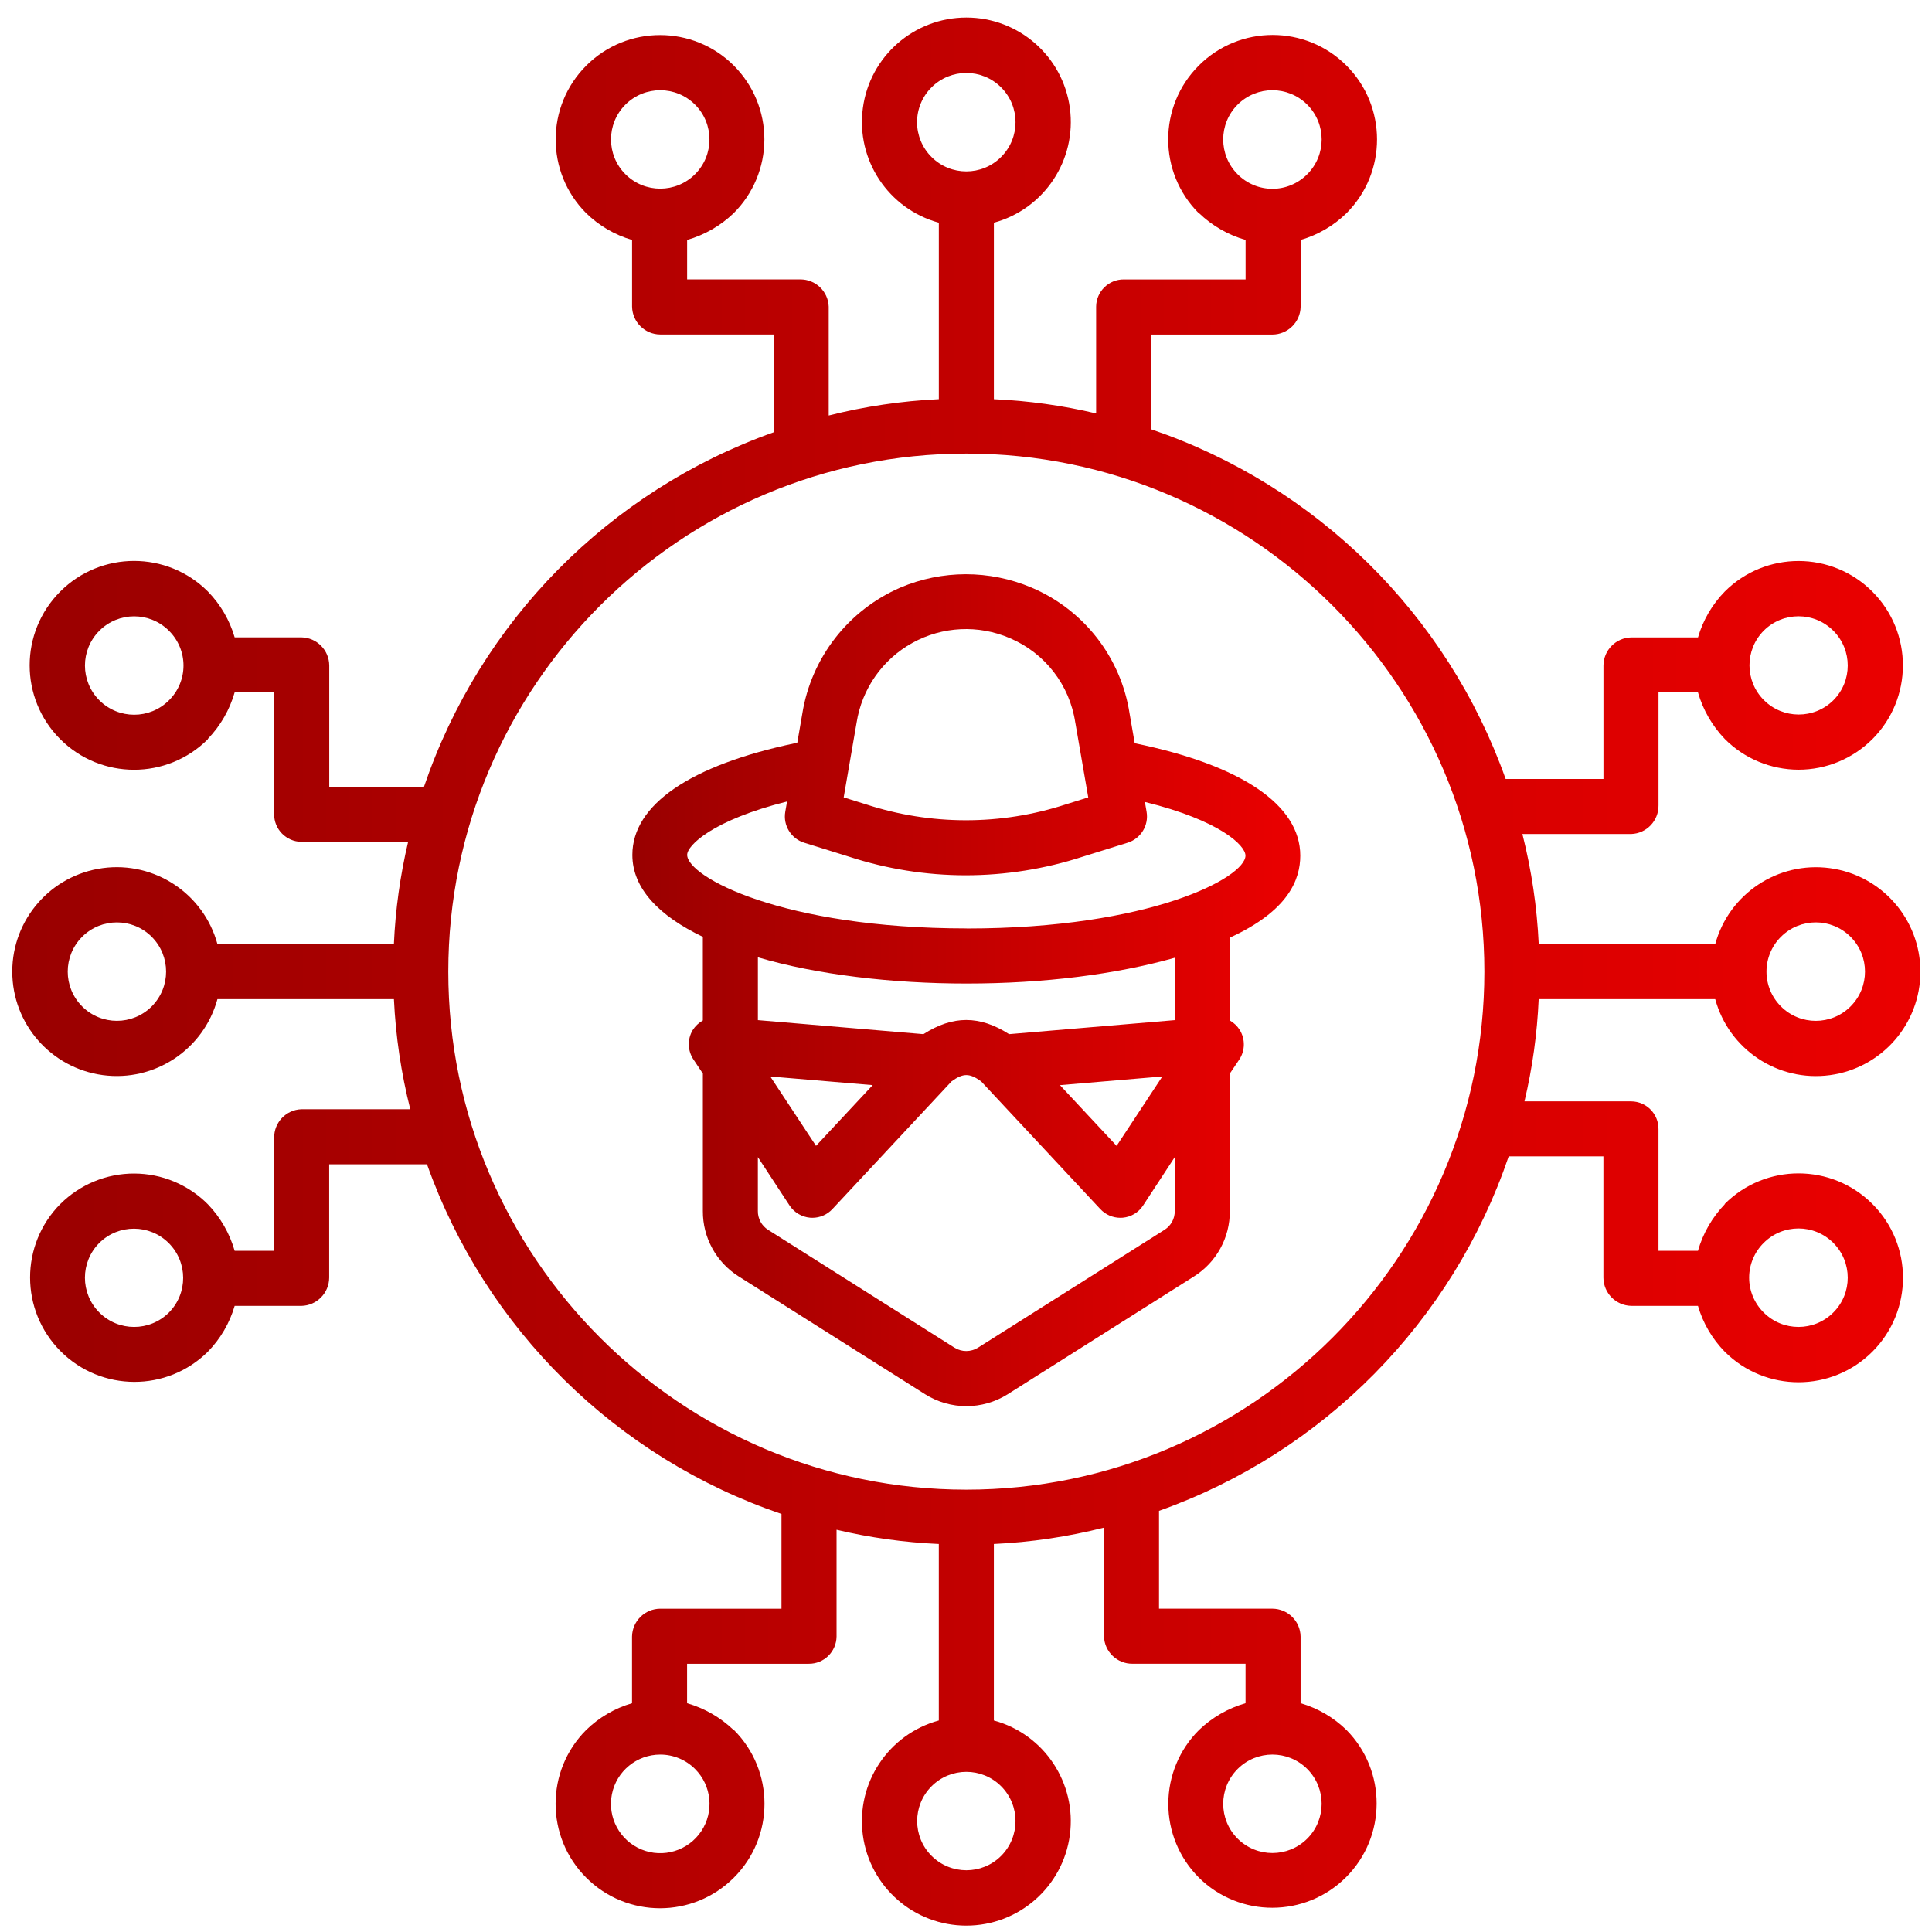 <?xml version="1.0" encoding="utf-8"?>
<!-- Generator: Adobe Illustrator 16.0.0, SVG Export Plug-In . SVG Version: 6.00 Build 0)  -->
<!DOCTYPE svg PUBLIC "-//W3C//DTD SVG 1.1//EN" "http://www.w3.org/Graphics/SVG/1.1/DTD/svg11.dtd">
<svg version="1.1" id="Layer_1" xmlns="http://www.w3.org/2000/svg" xmlns:xlink="http://www.w3.org/1999/xlink" x="0px" y="0px"
	 width="81px" height="81px" viewBox="0 0 81 81" enable-background="new 0 0 81 81" xml:space="preserve">
<g>
	<defs>
		<rect id="SVGID_1_" x="0.514" y="0.735" width="80" height="80"/>
	</defs>
	<clipPath id="SVGID_2_">
		<use xlink:href="#SVGID_1_"  overflow="visible"/>
	</clipPath>
	<g clip-path="url(#SVGID_2_)">
		<linearGradient id="SVGID_3_" gradientUnits="userSpaceOnUse" x1="26.512" y1="41.514" x2="54.516" y2="41.514">
			<stop  offset="0" style="stop-color:#990000"/>
			<stop  offset="1" style="stop-color:#EB0000"/>
		</linearGradient>
		<path fill="url(#SVGID_3_)" d="M47.574,31.161l-0.213-1.231c-0.359-2.362-1.92-4.369-4.122-5.299
			c-1.757-0.743-3.741-0.741-5.497,0.006c-2.18,0.947-3.728,2.938-4.105,5.284l-0.21,1.219c-0.029,0.006-0.056,0.011-0.085,0.018
			c-4.411,0.923-6.83,2.587-6.83,4.685c0,1.42,1.141,2.568,2.955,3.435v3.505c-0.175,0.099-0.321,0.239-0.428,0.409
			c-0.225,0.381-0.212,0.857,0.033,1.225l0.396,0.593v5.764c-0.007,1.111,0.561,2.147,1.5,2.74l7.82,4.942
			c1.058,0.664,2.4,0.664,3.458,0l7.815-4.942c0.94-0.593,1.508-1.629,1.5-2.74v-5.764l0.4-0.593
			c0.242-0.369,0.251-0.846,0.023-1.225c-0.104-0.17-0.25-0.311-0.424-0.41v-3.47c2.475-1.13,2.955-2.453,2.955-3.438
			C54.516,33.752,52.057,32.079,47.574,31.161z M35.913,30.298c0.222-1.417,1.087-2.654,2.344-3.347
			c1.256-0.693,2.763-0.766,4.081-0.197c1.469,0.622,2.509,1.963,2.744,3.541c0.001,0.006,0.002,0.012,0.004,0.018l0.539,3.118
			l-0.933,0.291c-2.729,0.892-5.671,0.89-8.399-0.004l-0.921-0.287L35.913,30.298z M40.529,41.235c3.231,0,6.25-0.382,8.723-1.08
			v2.614l-6.945,0.588c-1.229-0.791-2.363-0.791-3.591,0l-6.941-0.588v-2.633C34.248,40.865,37.408,41.236,40.529,41.235
			L40.529,41.235z M48.732,45.131l-1.918,2.91l-2.375-2.546L48.732,45.131z M36.588,45.494l-2.376,2.547l-1.918-2.909L36.588,45.494
			z M49.252,50.771c0.005,0.318-0.156,0.616-0.425,0.787L41.006,56.5c-0.303,0.191-0.689,0.191-0.993,0l-7.814-4.941
			c-0.268-0.171-0.429-0.469-0.425-0.786v-2.261l1.326,2.025c0.193,0.295,0.512,0.485,0.863,0.516
			c0.033,0.003,0.063,0.004,0.095,0.004c0.32,0,0.625-0.133,0.842-0.367l4.996-5.355c0.486-0.349,0.75-0.349,1.237,0l4.996,5.355
			c0.219,0.234,0.523,0.367,0.844,0.367c0.032,0,0.064-0.001,0.097-0.004c0.35-0.03,0.667-0.221,0.857-0.516l1.326-2.025
			L49.252,50.771z M40.529,38.925c-7.732,0-11.719-2.162-11.719-3.085c0-0.398,1.076-1.459,4.188-2.237l-0.075,0.431
			c-0.099,0.57,0.241,1.126,0.794,1.298l1.873,0.583c1.581,0.517,3.234,0.781,4.898,0.782c1.664-0.001,3.318-0.264,4.901-0.778
			l1.888-0.588c0.553-0.172,0.893-0.728,0.794-1.298L48,33.622c3.16,0.78,4.217,1.828,4.217,2.25c0,0.915-3.977,3.056-11.688,3.056
			V38.925z"/>
		<linearGradient id="SVGID_4_" gradientUnits="userSpaceOnUse" x1="0.514" y1="40.735" x2="80.514" y2="40.735">
			<stop  offset="0" style="stop-color:#990000"/>
			<stop  offset="1" style="stop-color:#EB0000"/>
		</linearGradient>
		<path fill="url(#SVGID_4_)" d="M71.912,41.891c0.578,2.115,2.632,3.477,4.806,3.185c2.173-0.292,3.796-2.146,3.796-4.339
			c0-2.193-1.623-4.048-3.796-4.339c-2.174-0.292-4.228,1.069-4.806,3.185h-7.4c-0.072-1.558-0.303-3.105-0.685-4.617h4.565
			c0.644-0.023,1.15-0.557,1.142-1.201v-4.735h1.655c0.209,0.731,0.596,1.401,1.123,1.951c0.817,0.823,1.93,1.286,3.09,1.289
			c1.16,0.001,2.272-0.458,3.094-1.277v0.001c1.71-1.708,1.713-4.478,0.006-6.189c-1.707-1.711-4.479-1.714-6.189-0.006
			c-0.527,0.539-0.913,1.2-1.123,1.924h-2.797c-0.646,0.012-1.164,0.537-1.167,1.182v4.754h-4.101
			c-2.453-6.901-7.928-12.302-14.861-14.66v-3.972h5.083c0.646-0.004,1.171-0.522,1.183-1.167V10.06
			c0.724-0.21,1.385-0.596,1.924-1.123c1.707-1.71,1.705-4.481-0.004-6.19s-4.48-1.709-6.189,0c-1.71,1.709-1.711,4.479-0.004,6.19
			h0.014c0.549,0.528,1.219,0.913,1.951,1.123v1.655h-5.1c-0.637-0.007-1.16,0.504-1.166,1.142v4.477
			c-1.407-0.333-2.842-0.533-4.287-0.597V9.337c2.115-0.578,3.477-2.632,3.186-4.806c-0.292-2.174-2.146-3.796-4.34-3.796
			c-2.193,0-4.048,1.623-4.339,3.796c-0.292,2.173,1.069,4.228,3.185,4.806v7.399c-1.558,0.074-3.105,0.303-4.617,0.685v-4.565
			c-0.023-0.644-0.556-1.151-1.201-1.142h-4.735V10.06c0.732-0.21,1.402-0.595,1.951-1.123c0.822-0.818,1.286-1.929,1.288-3.089
			c0.002-1.16-0.458-2.273-1.277-3.094h0.001c-1.708-1.71-4.479-1.713-6.189-0.006c-1.711,1.708-1.714,4.479-0.006,6.189
			c0.539,0.527,1.2,0.913,1.924,1.123v2.797c0.012,0.645,0.536,1.163,1.182,1.167h4.754v4.1c-6.901,2.453-12.302,7.928-14.66,14.862
			h-3.972v-5.083c-0.004-0.646-0.521-1.17-1.167-1.182H9.838c-0.211-0.724-0.597-1.385-1.124-1.924
			c-1.71-1.708-4.481-1.706-6.189,0.003c-1.709,1.71-1.709,4.481,0,6.19c1.708,1.709,4.479,1.71,6.189,0.003v-0.014
			c0.528-0.549,0.914-1.219,1.124-1.951h1.655v5.099c-0.007,0.637,0.504,1.16,1.141,1.167h4.477
			c-0.333,1.407-0.533,2.842-0.597,4.287H9.116c-0.579-2.116-2.633-3.477-4.806-3.185c-2.174,0.291-3.796,2.146-3.796,4.339
			c0,2.193,1.623,4.047,3.796,4.339c2.173,0.292,4.227-1.069,4.806-3.185h7.399c0.074,1.558,0.303,3.104,0.686,4.616h-4.565
			c-0.644,0.022-1.151,0.556-1.141,1.2v4.736H9.838c-0.21-0.732-0.595-1.402-1.124-1.952c-0.818-0.822-1.929-1.286-3.089-1.288
			c-1.16-0.002-2.273,0.458-3.094,1.277v-0.002c-1.697,1.711-1.692,4.47,0.009,6.175c1.702,1.705,4.461,1.715,6.174,0.021
			c0.527-0.539,0.913-1.199,1.124-1.922h2.796c0.646-0.013,1.163-0.538,1.167-1.184v-4.753h4.101
			c2.453,6.901,7.927,12.302,14.862,14.66v3.972H27.68c-0.646,0.004-1.169,0.521-1.182,1.167v2.796
			c-0.724,0.211-1.385,0.598-1.924,1.124c-1.708,1.71-1.707,4.481,0.003,6.19c1.709,1.71,4.481,1.71,6.191,0
			c1.71-1.709,1.711-4.48,0.003-6.19h-0.014c-0.549-0.527-1.219-0.913-1.951-1.124v-1.654h5.1c0.637,0.007,1.159-0.504,1.167-1.142
			v-4.477c1.407,0.333,2.842,0.533,4.287,0.597v7.4c-2.116,0.577-3.477,2.631-3.185,4.805c0.291,2.174,2.146,3.796,4.339,3.796
			c2.193,0,4.048-1.622,4.34-3.796c0.291-2.174-1.07-4.228-3.186-4.805v-7.4c1.559-0.073,3.104-0.303,4.617-0.686v4.565
			c0.022,0.644,0.556,1.151,1.199,1.142h4.736v1.654c-0.732,0.211-1.402,0.597-1.951,1.124c-0.822,0.817-1.285,1.93-1.287,3.09
			c-0.002,1.159,0.457,2.272,1.276,3.093h-0.001c1.709,1.697,4.469,1.693,6.174-0.008c1.705-1.702,1.715-4.461,0.021-6.175
			c-0.539-0.526-1.2-0.913-1.924-1.124v-2.796c-0.012-0.646-0.537-1.163-1.183-1.167h-4.753v-4.101
			c6.901-2.452,12.301-7.927,14.66-14.861h3.972v5.083c0.003,0.646,0.521,1.171,1.167,1.184h2.797
			c0.21,0.723,0.596,1.383,1.123,1.922c1.711,1.709,4.482,1.707,6.191-0.002c1.709-1.71,1.709-4.481,0-6.191
			c-1.709-1.709-4.48-1.711-6.191-0.003v0.014c-0.527,0.55-0.914,1.22-1.123,1.952h-1.655v-5.1c0.007-0.638-0.505-1.16-1.142-1.166
			h-4.477c0.334-1.408,0.533-2.843,0.596-4.287H71.912z M74.668,39.276c0.807-0.806,2.112-0.806,2.918,0
			c0.807,0.806,0.807,2.112,0,2.919c-0.806,0.806-2.111,0.806-2.918,0c-0.389-0.387-0.607-0.912-0.607-1.459
			C74.061,40.188,74.279,39.663,74.668,39.276z M73.944,26.443c0.806-0.807,2.112-0.807,2.919,0c0.806,0.806,0.806,2.113,0,2.918
			c-0.808,0.798-2.107,0.794-2.91-0.008C73.15,28.551,73.146,27.25,73.944,26.443z M51.887,7.305c-0.805-0.806-0.805-2.113,0-2.918
			c0.807-0.806,2.113-0.806,2.92,0c0.806,0.806,0.806,2.113,0,2.918c-0.387,0.39-0.912,0.61-1.46,0.61
			C52.798,7.915,52.272,7.695,51.887,7.305z M26.221,4.386c0.807-0.804,2.112-0.804,2.919,0c0.806,0.806,0.806,2.113,0,2.918
			s-2.112,0.806-2.919,0C25.415,6.499,25.415,5.192,26.221,4.386z M7.083,29.362c-0.806,0.805-2.111,0.804-2.917-0.001
			c-0.806-0.805-0.806-2.111,0-2.917c0.805-0.806,2.11-0.806,2.917,0c0.39,0.385,0.61,0.911,0.61,1.459
			C7.693,28.451,7.473,28.977,7.083,29.362z M6.359,42.195C5.554,43,4.248,43,3.443,42.193c-0.805-0.805-0.805-2.111,0-2.916
			c0.805-0.806,2.111-0.806,2.917-0.001C7.165,40.083,7.165,41.389,6.359,42.195z M7.083,55.028c-0.806,0.806-2.113,0.806-2.918,0
			c-0.806-0.806-0.806-2.112,0-2.919c0.807-0.798,2.107-0.794,2.91,0.009C7.877,52.921,7.881,54.221,7.083,55.028z M29.14,74.166
			c0.698,0.697,0.807,1.789,0.26,2.61c-0.547,0.819-1.598,1.14-2.509,0.763c-0.911-0.377-1.429-1.346-1.237-2.313
			c0.192-0.967,1.041-1.663,2.026-1.664C28.228,73.562,28.753,73.778,29.14,74.166z M54.807,77.086
			c-0.807,0.804-2.112,0.804-2.919,0c-0.806-0.807-0.806-2.113,0-2.92c0.806-0.806,2.112-0.806,2.919,0
			C55.612,74.973,55.612,76.279,54.807,77.086z M73.944,52.109c0.806-0.807,2.112-0.807,2.919,0c0.806,0.807,0.806,2.113,0,2.919
			c-0.807,0.806-2.113,0.806-2.919,0c-0.39-0.386-0.61-0.911-0.61-1.46S73.555,52.494,73.944,52.109L73.944,52.109z M39.054,3.663
			c0.806-0.806,2.113-0.806,2.918,0c0.806,0.806,0.806,2.112,0,2.918c-0.806,0.806-2.112,0.806-2.918,0
			c-0.388-0.386-0.606-0.912-0.606-1.459C38.448,4.574,38.666,4.049,39.054,3.663z M41.973,77.809
			c-0.806,0.805-2.111,0.804-2.917-0.002c-0.805-0.805-0.805-2.111,0-2.916c0.805-0.806,2.111-0.807,2.917-0.001
			C42.777,75.695,42.777,77.002,41.973,77.809z M40.514,62.454c-11.976,0-21.719-9.743-21.719-21.718
			c0-11.976,9.743-21.719,21.719-21.719c11.975,0,21.719,9.743,21.719,21.719C62.232,52.711,52.488,62.454,40.514,62.454z"/>
	</g>
</g>
</svg>
